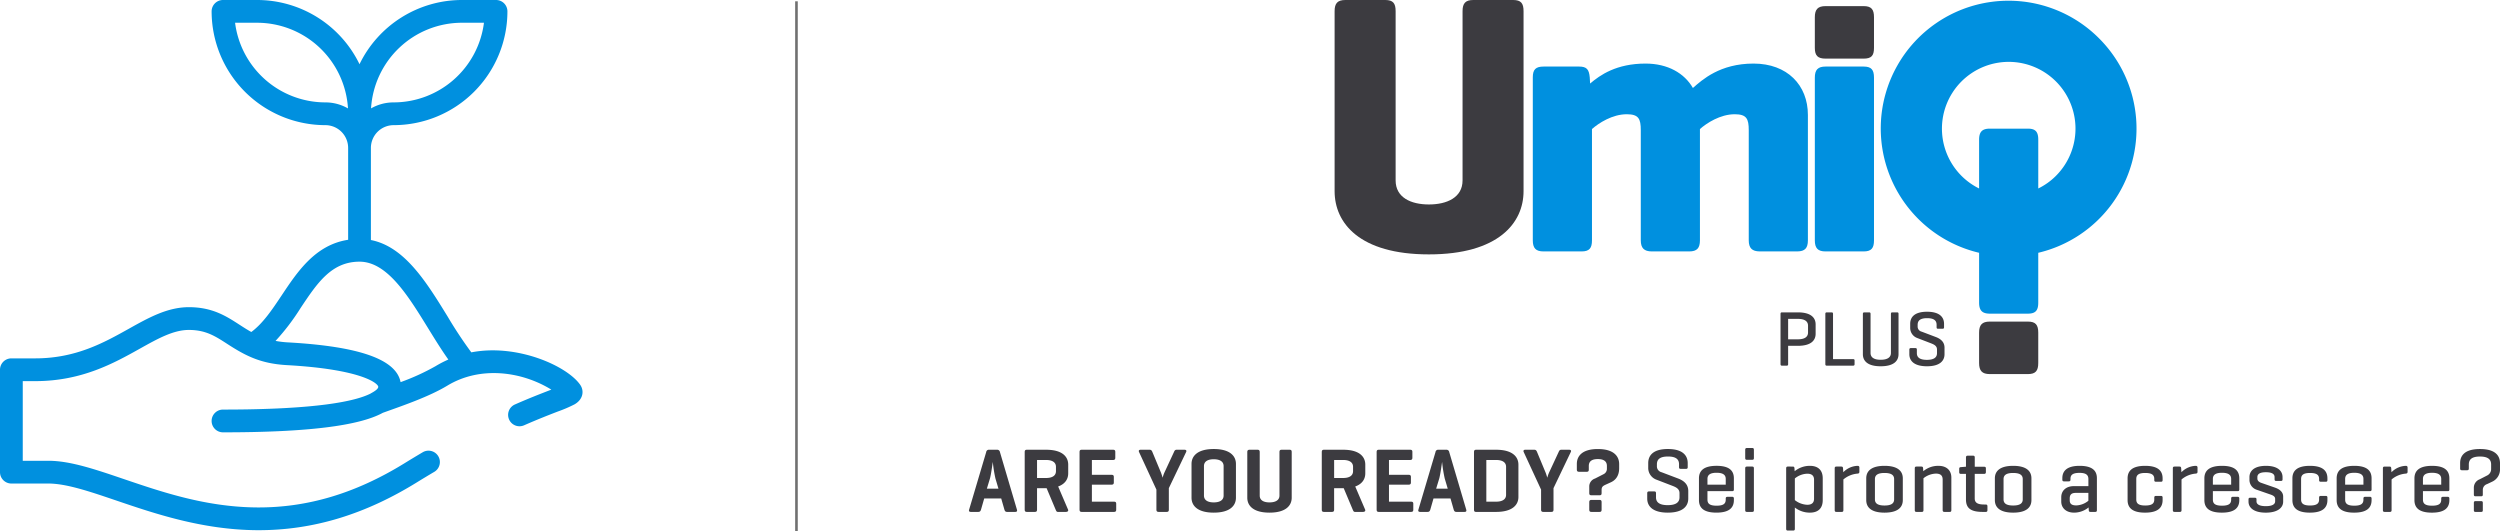 <svg xmlns="http://www.w3.org/2000/svg" width="957.204" height="203.5" viewBox="0 0 957.204 203.5">
  <g id="Raggruppa_2822" data-name="Raggruppa 2822" transform="translate(-952 -5852)">
    <path id="Tracciato_3433" data-name="Tracciato 3433" d="M4.356,208.135H18.5c6.888,0,15.79,3.027,26.1,6.532,14.56,4.951,32.68,11.112,53.375,11.328,22.346.229,42.426-6.468,61.452-18.194,2.324-1.432,4.652-2.838,6.922-4.178a4.356,4.356,0,0,0-4.43-7.5c-2.316,1.368-4.692,2.8-7.063,4.263-18.775,11.572-37.327,17.1-56.79,16.9-19.3-.2-35.961-5.866-50.661-10.865-11.039-3.754-20.573-7-28.9-7H8.712V168.93h4.766c17.819,0,30.159-6.894,40.074-12.433,6.886-3.847,12.833-7.169,18.76-7.169,6.434,0,10.072,2.357,14.678,5.34,6.905,4.472,12.666,7.561,22.843,8.131,28.768,1.6,34.995,7.047,34.995,8.31,0,1.123-2.592,2.312-2.965,2.592-5.727,2.885-20.236,6.12-56.482,6.12a4.356,4.356,0,0,0,0,8.712c32.034,0,52.065-2.45,61.206-7.482,7.674-2.75,17.662-6.149,24.708-10.407,12.621-7.637,28.486-5.44,39.8,1.538-4.89,1.892-8.655,3.364-13.93,5.678a4.356,4.356,0,1,0,3.5,7.978c5.443-2.387,9.753-4.053,12.9-5.27a51.893,51.893,0,0,0,6.422-2.753c3.329-1.912,3.744-5.186,2.174-7.458-5.041-7.28-24.268-15.841-41.7-12.443a162.477,162.477,0,0,1-9.114-13.788c-8.095-13.151-16.44-26.7-29.337-29.225V79.629a8.722,8.722,0,0,1,8.712-8.712,43.61,43.61,0,0,0,43.561-43.561A4.356,4.356,0,0,0,189.925,23H176.857a43.614,43.614,0,0,0-39.205,24.584A43.611,43.611,0,0,0,98.448,23H85.38a4.356,4.356,0,0,0-4.356,4.356,43.61,43.61,0,0,0,43.561,43.561,8.722,8.722,0,0,1,8.712,8.712v35.178c-12.543,1.932-19.339,12.116-25.4,21.21-3.689,5.532-7.2,10.791-11.675,14.1-1.544-.859-2.991-1.792-4.493-2.765-5.117-3.313-10.407-6.74-19.415-6.74-8.2,0-15.391,4.02-23.009,8.276-9.5,5.309-20.274,11.326-35.825,11.326H4.356A4.356,4.356,0,0,0,0,164.574v39.205a4.356,4.356,0,0,0,4.356,4.356ZM124.585,62.205A34.9,34.9,0,0,1,90.007,31.712h8.441a34.893,34.893,0,0,1,34.789,32.8A17.317,17.317,0,0,0,124.585,62.205Zm52.273-30.5H185.3a34.906,34.906,0,0,1-34.578,30.5,17.317,17.317,0,0,0-8.653,2.3A34.9,34.9,0,0,1,176.858,31.708ZM115.143,140.852c6.318-9.477,11.775-17.661,22.51-17.661,10.576,0,18.557,12.964,26.274,25.5,2.5,4.054,5.052,8.2,7.733,11.97a41.962,41.962,0,0,0-4.874,2.527,86.854,86.854,0,0,1-13.412,6.13c-1.656-8.717-15.787-13.7-43.056-15.219a36.886,36.886,0,0,1-4.819-.573A85.433,85.433,0,0,0,115.143,140.852Z" transform="translate(952 5829)" fill="#0090df"/>
    <line id="Linea_901" data-name="Linea 901" y2="203" transform="translate(1256.952 5852.5)" fill="none" stroke="#707070" stroke-width="1"/>
    <g id="Raggruppa_2820" data-name="Raggruppa 2820" transform="translate(-20.993 336)">
      <path id="Tracciato_3582" data-name="Tracciato 3582" d="M-286.318-23.8a1,1,0,0,0-1.085.875l-6.545,22.05c-.175.56.035.875.665.875h2.835c.63,0,.875-.315,1.05-.875l1.225-4.27h6.51l1.225,4.27c.175.56.42.875,1.015.875h3.15c.6,0,.8-.315.63-.875l-6.51-22.05a1.039,1.039,0,0,0-1.12-.875Zm3.605,14.91h-4.445l1.19-3.92c.42-1.47,1.015-5.88,1.085-6.335a52.507,52.507,0,0,0,1.015,6.37Zm18.235-.175h.21l3.43,8.155c.245.56.385.91.875.91h3.08c.63,0,1.05-.35.805-.91l-3.78-8.82c2.8-1.015,3.85-2.975,3.85-5.04V-18.1c0-2.94-2.135-5.7-8.47-5.7h-7.35c-.63,0-.84.28-.84.91V-.91c0,.63.21.91.84.91h3.045c.63,0,.84-.28.84-.91V-9.065Zm0-10.815c2.345,0,3.78.875,3.78,2.625v1.645c0,1.75-1.435,2.625-3.78,2.625h-3.465v-6.9ZM-238.508,0c.63,0,.875-.245.875-.875v-2.2c0-.63-.245-.84-.875-.84h-8.435v-6.51h7.49c.63,0,.91-.245.91-.84v-2.1c0-.63-.28-.84-.91-.84h-7.49v-5.67h8.085c.6,0,.875-.245.875-.875V-22.96c0-.63-.28-.84-.875-.84h-11.97c-.63,0-.84.28-.84.91V-.91c0,.63.21.91.84.91Zm14.735-22.925c-.21-.525-.455-.875-1.05-.875h-3.465c-.6,0-.84.35-.6.875l6.65,14.385V-.875c0,.595.245.875.875.875h3.045c.63,0,.84-.28.84-.875V-9.1l6.615-13.825c.28-.56-.035-.875-.63-.875h-3.01c-.6,0-.805.385-1.015.875l-3.71,7.98a12.78,12.78,0,0,0-.63,1.855c-.035-.14-.385-1.3-.595-1.855Zm14.98,17.5c0,2.94,2.17,5.705,8.505,5.705s8.5-2.765,8.5-5.705v-12.95c0-2.94-2.17-5.7-8.5-5.7s-8.505,2.765-8.505,5.7Zm12.285-.84c0,1.75-1.435,2.625-3.78,2.625s-3.745-.875-3.745-2.625v-11.27c0-1.75,1.4-2.625,3.745-2.625s3.78.875,3.78,2.625Zm13.825-16.625c0-.63-.245-.91-.84-.91h-3.045c-.63,0-.875.28-.875.91V-5.425c0,2.94,2.17,5.705,8.5,5.705s8.505-2.765,8.505-5.705V-22.89c0-.63-.175-.91-.8-.91h-3.045c-.63,0-.84.28-.84.91V-6.265c0,1.75-1.47,2.625-3.815,2.625s-3.745-.875-3.745-2.625Zm31.955,13.825h.21l3.43,8.155c.245.56.385.91.875.91h3.08c.63,0,1.05-.35.8-.91l-3.78-8.82c2.8-1.015,3.85-2.975,3.85-5.04V-18.1c0-2.94-2.135-5.7-8.47-5.7h-7.35c-.63,0-.84.28-.84.91V-.91c0,.63.21.91.84.91h3.045c.63,0,.84-.28.84-.91V-9.065Zm0-10.815c2.345,0,3.78.875,3.78,2.625v1.645c0,1.75-1.435,2.625-3.78,2.625h-3.465v-6.9ZM-124.758,0c.63,0,.875-.245.875-.875v-2.2c0-.63-.245-.84-.875-.84h-8.435v-6.51h7.49c.63,0,.91-.245.91-.84v-2.1c0-.63-.28-.84-.91-.84h-7.49v-5.67h8.085c.6,0,.875-.245.875-.875V-22.96c0-.63-.28-.84-.875-.84h-11.97c-.63,0-.84.28-.84.91V-.91c0,.63.21.91.84.91Zm10.465-23.8a1,1,0,0,0-1.085.875l-6.545,22.05c-.175.56.035.875.665.875h2.835c.63,0,.875-.315,1.05-.875l1.225-4.27h6.51l1.225,4.27c.175.56.42.875,1.015.875h3.15c.6,0,.805-.315.63-.875l-6.51-22.05a1.039,1.039,0,0,0-1.12-.875Zm3.605,14.91h-4.445l1.19-3.92c.42-1.47,1.015-5.88,1.085-6.335a52.51,52.51,0,0,0,1.015,6.37ZM-92.173,0c6.335,0,8.54-2.765,8.54-5.7V-18.1c0-2.94-2.205-5.7-8.54-5.7H-99.8c-.63,0-.84.28-.84.91V-.91c0,.6.175.91.735.91Zm0-19.88c2.38,0,3.815.875,3.815,2.625v10.71c0,1.75-1.435,2.625-3.815,2.625h-3.745V-19.88Zm15.68-3.045c-.21-.525-.455-.875-1.05-.875h-3.465c-.6,0-.84.35-.6.875l6.65,14.385V-.875c0,.595.245.875.875.875h3.045c.63,0,.84-.28.84-.875V-9.1l6.615-13.825c.28-.56-.035-.875-.63-.875h-3.01c-.6,0-.805.385-1.015.875l-3.71,7.98a12.779,12.779,0,0,0-.63,1.855c-.035-.14-.385-1.3-.6-1.855ZM-56.508-7.21c0,.63.245.84.84.84h3.08c.6,0,.805-.21.805-.84V-8.435c0-1.12.49-1.505,1.47-1.96l2-.91c1.435-.63,3.255-2.065,3.255-5.425v-1.645c-.035-2.94-2.065-5.7-8.155-5.7s-8.05,2.765-8.05,5.7v2.135c0,.63.245.875.875.875h2.9c.6,0,.805-.245.805-.875v-1.365q0-2.625,3.465-2.625c2.275,0,3.465.875,3.465,2.625v1.05a2.264,2.264,0,0,1-1.33,2.135l-3.22,1.645a3.173,3.173,0,0,0-2.205,3.15Zm4.725,3.5c0-.63-.21-.875-.805-.875h-3.08c-.595,0-.84.245-.84.875V-.875c0,.63.245.875.84.875h3.08c.6,0,.805-.245.805-.875Zm29.645-13.44c0,.455.14.665.63.665h2.065c.455,0,.63-.21.63-.665v-1.54c0-2.87-1.89-5.39-7.595-5.39s-7.525,2.52-7.525,5.39v1.995a4.781,4.781,0,0,0,3.115,4.34L-24.9-10.08c1.365.525,2.94,1.12,2.94,2.87v1.645c0,1.89-1.365,2.975-4.515,2.975s-4.48-1.085-4.48-2.975V-7.14c0-.49-.175-.7-.63-.7h-2.065c-.455,0-.665.21-.665.7v2.03c0,2.87,2.03,5.39,7.875,5.39s7.84-2.52,7.84-5.39V-8.015c0-2.59-1.75-3.955-3.85-4.76l-6.37-2.415a2.3,2.3,0,0,1-1.785-2.345v-.7c0-1.89,1.155-2.975,4.235-2.975s4.235,1.085,4.235,2.975Zm21,4.3c0-2.87-1.68-4.795-6.615-4.795-4.97,0-6.755,1.925-6.755,4.795v8.33c0,2.87,1.715,4.795,6.685,4.795s6.685-1.925,6.685-4.795v-.6A.579.579,0,0,0-1.8-5.775H-3.588c-.49,0-.665.21-.665.665v.385c0,1.435-.7,2.345-3.5,2.345s-3.5-.91-3.5-2.345v-3.22h9.52c.42,0,.6-.21.6-.63Zm-10.115.21c0-1.4.84-2.345,3.5-2.345,2.625,0,3.5.945,3.5,2.345v2.2h-7ZM6.527-16.66c0-.49-.175-.7-.63-.7H3.867c-.49,0-.665.21-.665.7V-.7c0,.49.175.7.665.7H5.9c.455,0,.63-.21.63-.7Zm0-7.105c0-.49-.175-.7-.63-.7H3.867c-.49,0-.665.21-.665.7v3.15c0,.455.175.665.665.665H5.9c.455,0,.63-.21.63-.665Zm13.02,6.405c-.49,0-.665.21-.665.7V6.475c0,.455.175.665.665.665h2.03c.455,0,.63-.21.63-.665V-1.68A9.267,9.267,0,0,0,27.947.28c3.4,0,4.935-1.89,4.935-4.76v-8.4c0-2.87-1.54-4.76-4.935-4.76a9.107,9.107,0,0,0-5.81,2.065l-.07-1.085c-.035-.49-.175-.7-.665-.7ZM29.557-5.005c0,1.225-.6,2.275-2.59,2.275a8.131,8.131,0,0,1-4.76-1.785V-12.81a7.892,7.892,0,0,1,4.76-1.82c1.995,0,2.59,1.05,2.59,2.275ZM46.217-17.64a8,8,0,0,0-5.46,2.45l-.105-1.505c-.035-.455-.175-.665-.665-.665H38.132c-.49,0-.665.21-.665.665V-.7c0,.49.175.7.665.7h2.03c.455,0,.63-.21.63-.7V-12.425a9.621,9.621,0,0,1,5.425-2.24c.455-.035.7-.21.7-.7v-1.61C46.917-17.43,46.672-17.64,46.217-17.64ZM49.543-4.515c0,2.87,2.065,4.795,7,4.795s7-1.925,7-4.795v-8.33c0-2.87-2.065-4.795-7-4.795s-7,1.925-7,4.795Zm10.675-.28c0,1.5-1.05,2.345-3.675,2.345s-3.675-.84-3.675-2.345v-7.77c0-1.505,1.05-2.345,3.675-2.345s3.675.84,3.675,2.345ZM68.792-17.36c-.49,0-.665.21-.665.665V-.7c0,.49.175.7.665.7h2.03c.455,0,.63-.21.63-.7V-12.88a8,8,0,0,1,4.76-1.785c1.925,0,2.59.875,2.59,2.31V-.7c0,.49.21.7.665.7H81.5c.455,0,.63-.21.63-.7V-13.16c0-2.59-1.68-4.48-4.935-4.48a8.806,8.806,0,0,0-5.81,2.065l-.07-1.12c-.035-.455-.175-.665-.665-.665Zm22.3.07v-3.535c0-.49-.175-.7-.63-.7H88.392c-.455,0-.665.21-.665.7v3.535h-.21l-1.715.14c-.49.035-.665.21-.665.665v1.225c0,.49.175.7.665.7h1.925v9.765c0,3.08,1.47,4.795,6.4,4.795h1.155c.455,0,.665-.175.665-.665v-1.47c0-.49-.21-.7-.665-.7h-.665c-2.625,0-3.535-.84-3.535-2.31V-14.56h3.605c.455,0,.665-.21.665-.7v-1.4c0-.455-.21-.63-.665-.63Zm7.7,12.775c0,2.87,2.065,4.795,7,4.795s7-1.925,7-4.795v-8.33c0-2.87-2.065-4.795-7-4.795s-7,1.925-7,4.795Zm10.675-.28c0,1.5-1.05,2.345-3.675,2.345s-3.675-.84-3.675-2.345v-7.77c0-1.505,1.05-2.345,3.675-2.345s3.675.84,3.675,2.345Zm15.155-7.6c0,.49.175.7.63.7h1.82c.49,0,.665-.21.665-.7v-.28c0-1.435.805-2.275,3.465-2.275s3.4.945,3.4,2.38V-9.87h-5.53c-3.255,0-4.865,1.96-4.865,4.235v1.68c0,2.275,1.68,4.235,4.935,4.235a8.786,8.786,0,0,0,5.53-1.995l.07,1.015c.035.49.175.7.665.7h1.82c.455,0,.63-.21.63-.7V-12.915c0-2.8-1.68-4.725-6.615-4.725-4.8,0-6.615,1.925-6.615,4.725Zm5.355,9.905c-1.75,0-2.52-.595-2.52-1.96v-.7c0-1.365.56-2.135,2.31-2.135h4.83v3.01A7.692,7.692,0,0,1,129.972-2.485ZM156.328-17.64c-4.935,0-6.72,1.925-6.72,4.795v8.33c0,2.87,1.75,4.795,6.685,4.795s6.72-1.925,6.72-4.795V-5.46c0-.455-.175-.665-.63-.665h-1.89c-.49,0-.665.21-.665.665v.7c0,1.47-.805,2.31-3.465,2.31-2.625,0-3.43-.84-3.43-2.31V-12.6c0-1.47.8-2.31,3.43-2.31,2.66,0,3.465.84,3.465,2.31v.385c0,.49.175.665.665.665h1.89c.455,0,.63-.175.63-.665v-.63C163.013-15.715,161.263-17.64,156.328-17.64Zm19.355,0a8,8,0,0,0-5.46,2.45l-.1-1.505c-.035-.455-.175-.665-.665-.665H167.6c-.49,0-.665.21-.665.665V-.7c0,.49.175.7.665.7h2.03c.455,0,.63-.21.63-.7V-12.425a9.621,9.621,0,0,1,5.425-2.24c.455-.035.7-.21.7-.7v-1.61C176.383-17.43,176.138-17.64,175.683-17.64Zm16.695,4.795c0-2.87-1.68-4.795-6.615-4.795-4.97,0-6.755,1.925-6.755,4.795v8.33c0,2.87,1.715,4.795,6.685,4.795s6.685-1.925,6.685-4.795v-.6a.579.579,0,0,0-.665-.665h-1.785c-.49,0-.665.21-.665.665v.385c0,1.435-.7,2.345-3.5,2.345s-3.5-.91-3.5-2.345v-3.22h9.52c.42,0,.6-.21.6-.63Zm-10.115.21c0-1.4.84-2.345,3.5-2.345,2.625,0,3.5.945,3.5,2.345v2.2h-7Zm23.625.14c0,.455.175.63.6.63h1.82c.49,0,.63-.175.63-.63v-.84c0-2.17-1.645-4.3-6.335-4.3-4.725,0-6.335,2.135-6.335,4.3v1.3a4,4,0,0,0,2.73,3.535l5.25,1.82c1.155.385,1.855.84,1.855,1.68v.945c0,1.26-1.365,1.855-3.57,1.855-2.24,0-3.57-.6-3.57-1.855v-.735c0-.42-.14-.63-.6-.63h-1.855c-.42,0-.6.21-.6.63v.875c0,2.17,1.855,4.2,6.615,4.2,4.725,0,6.65-2.03,6.65-4.2V-5.88c0-1.645-1.225-2.765-3.15-3.43l-5.25-1.82c-.63-.21-1.47-.7-1.47-1.61v-.6c0-1.26,1.12-1.855,3.255-1.855,2.17,0,3.325.595,3.325,1.855Zm13.545-5.145c-4.935,0-6.72,1.925-6.72,4.795v8.33c0,2.87,1.75,4.795,6.685,4.795s6.72-1.925,6.72-4.795V-5.46c0-.455-.175-.665-.63-.665H223.6c-.49,0-.665.21-.665.665v.7c0,1.47-.805,2.31-3.465,2.31-2.625,0-3.43-.84-3.43-2.31V-12.6c0-1.47.8-2.31,3.43-2.31,2.66,0,3.465.84,3.465,2.31v.385c0,.49.175.665.665.665h1.89c.455,0,.63-.175.63-.665v-.63C226.117-15.715,224.367-17.64,219.432-17.64Zm23.59,4.795c0-2.87-1.68-4.795-6.615-4.795-4.97,0-6.755,1.925-6.755,4.795v8.33c0,2.87,1.715,4.795,6.685,4.795s6.685-1.925,6.685-4.795v-.6a.579.579,0,0,0-.665-.665h-1.785c-.49,0-.665.21-.665.665v.385c0,1.435-.7,2.345-3.5,2.345s-3.5-.91-3.5-2.345v-3.22h9.52c.42,0,.6-.21.6-.63Zm-10.115.21c0-1.4.84-2.345,3.5-2.345,2.625,0,3.5.945,3.5,2.345v2.2h-7Zm23.2-5a8,8,0,0,0-5.46,2.45l-.1-1.505c-.035-.455-.175-.665-.665-.665h-1.855c-.49,0-.665.21-.665.665V-.7c0,.49.175.7.665.7h2.03c.455,0,.63-.21.63-.7V-12.425a9.621,9.621,0,0,1,5.425-2.24c.455-.035.7-.21.7-.7v-1.61C256.812-17.43,256.567-17.64,256.112-17.64Zm16.7,4.795c0-2.87-1.68-4.795-6.615-4.795-4.97,0-6.755,1.925-6.755,4.795v8.33c0,2.87,1.715,4.795,6.685,4.795s6.685-1.925,6.685-4.795v-.6a.579.579,0,0,0-.665-.665h-1.785c-.49,0-.665.21-.665.665v.385c0,1.435-.7,2.345-3.5,2.345s-3.5-.91-3.5-2.345v-3.22h9.52c.42,0,.6-.21.6-.63Zm-10.115.21c0-1.4.84-2.345,3.5-2.345,2.625,0,3.5.945,3.5,2.345v2.2h-7ZM282.188-6.65c0,.49.175.665.63.665h2.17c.455,0,.63-.175.63-.665V-8.4a2.3,2.3,0,0,1,1.61-2.24l1.925-.91a5.15,5.15,0,0,0,3.045-4.935v-2.2c-.035-2.87-1.82-5.39-7.665-5.39s-7.6,2.52-7.6,5.39v2.03c0,.49.175.7.665.7h2.03c.455,0,.63-.21.63-.7v-1.5c0-1.925,1.155-3.045,4.27-3.045,3.08,0,4.27,1.12,4.27,3.045v1.785a2.721,2.721,0,0,1-1.575,2.45l-2.8,1.435a3.419,3.419,0,0,0-2.24,3.255Zm3.43,3.185c0-.455-.175-.665-.63-.665h-2.17c-.455,0-.63.21-.63.665v2.8c0,.49.175.665.63.665h2.17c.455,0,.63-.175.63-.665Z" transform="translate(1638 5712)" fill="#3c3b40"/>
    </g>
    <g id="Raggruppa_2821" data-name="Raggruppa 2821" transform="translate(-3.729)">
      <path id="Tracciato_3579" data-name="Tracciato 3579" d="M9.09-7.59c5.16,0,6.81-2.16,6.81-4.62v-3.57c0-2.46-1.65-4.62-6.81-4.62H3c-.39,0-.54.18-.54.6V-.6c0,.42.15.6.54.6H4.83c.42,0,.54-.18.54-.6V-7.59Zm0-10.32c2.7,0,3.9.99,3.9,2.61v2.61c0,1.62-1.2,2.61-3.9,2.61H5.37v-7.83ZM22.56-19.8c0-.42-.15-.6-.54-.6H20.19c-.42,0-.57.18-.57.6V-.6c0,.39.15.6.48.6H30.24c.39,0,.57-.15.57-.57V-1.95c0-.42-.18-.54-.57-.54H22.56Zm14.37,0c0-.42-.15-.6-.54-.6H34.56c-.39,0-.57.18-.57.6V-4.38c0,2.46,1.68,4.62,6.81,4.62,5.16,0,6.84-2.16,6.84-4.62V-19.8c0-.42-.12-.6-.54-.6H45.27c-.39,0-.54.18-.54.6V-4.86c0,1.62-1.23,2.61-3.93,2.61-2.67,0-3.87-.99-3.87-2.61Zm25.29,5.1c0,.39.12.57.54.57h1.77c.39,0,.54-.18.54-.57v-1.32c0-2.46-1.62-4.62-6.51-4.62s-6.45,2.16-6.45,4.62v1.71a4.1,4.1,0,0,0,2.67,3.72l5.07,1.95c1.17.45,2.52.96,2.52,2.46v1.41c0,1.62-1.17,2.55-3.87,2.55s-3.84-.93-3.84-2.55V-6.12c0-.42-.15-.6-.54-.6H52.35c-.39,0-.57.18-.57.6v1.74c0,2.46,1.74,4.62,6.75,4.62s6.72-2.16,6.72-4.62V-6.87c0-2.22-1.5-3.39-3.3-4.08l-5.46-2.07a1.975,1.975,0,0,1-1.53-2.01v-.6c0-1.62.99-2.55,3.63-2.55s3.63.93,3.63,2.55Z" transform="translate(1635 5992)" fill="#3c3b40"/>
      <path id="Tracciato_3202" data-name="Tracciato 3202" d="M72.891,136.16c0,6.515,5.805,9.2,12.743,9.2s12.883-2.689,12.883-9.2V71.32c0-2.973,1.132-4.246,4.1-4.246h15.291c2.973,0,3.964,1.273,3.964,4.246v68.947c0,12.174-9.629,24.207-36.243,24.207s-36.1-12.033-36.1-24.207V71.32c0-2.973,1.134-4.246,4.108-4.246H68.927c2.973,0,3.964,1.273,3.964,4.246Z" transform="translate(1417.197 5784.926)" fill="#3c3b40"/>
      <path id="Tracciato_3203" data-name="Tracciato 3203" d="M97.4,77.888c2.973,0,3.823,1.132,4.1,4.1l.143,2.407c3.821-3.257,10.051-7.647,21.234-7.647,8.494,0,14.866,3.682,18.123,9.344,3.539-3.114,10.335-9.344,23.216-9.344s20.812,8.212,20.812,19.68v47.992c0,2.976-1.132,4.248-4.1,4.248h-14.3c-2.973,0-4.246-1.273-4.246-4.248V102.239c0-4.389-.85-6.09-5.38-6.09-5.521,0-10.76,3.4-13.309,5.664v42.612c0,2.976-1.132,4.248-4.1,4.248h-14.3c-2.973,0-4.248-1.273-4.248-4.248V102.239c0-4.389-.848-6.09-5.378-6.09-5.521,0-10.761,3.4-13.309,5.664v42.612c0,2.976-.991,4.248-3.964,4.248H83.806c-2.973,0-4.107-1.273-4.107-4.248V81.993c0-2.973,1.134-4.1,4.107-4.1Z" transform="translate(1462.911 5799.594)" fill="#0090df"/>
      <path id="Tracciato_3204" data-name="Tracciato 3204" d="M145.283,143.743c0,2.976-.991,4.248-3.964,4.248H126.738c-2.973,0-4.108-1.273-4.108-4.248V81.451c0-2.973,1.134-4.246,4.108-4.246h14.581c2.973,0,3.964,1.273,3.964,4.246Z" transform="translate(1527.965 5800.277)" fill="#0090df"/>
      <path id="Tracciato_3205" data-name="Tracciato 3205" d="M216.192,81.536a48.913,48.913,0,1,0-45.914,82.12V182.71c0,2.973,1.134,4.248,4.107,4.248h14.581c2.973,0,3.964-1.275,3.964-4.248V163.656a48.84,48.84,0,0,0,23.262-82.12Zm-16.5,52.671a25.492,25.492,0,0,1-6.759,4.829V120.37c0-2.973-.991-4.248-3.964-4.248H174.385c-2.973,0-4.107,1.275-4.107,4.248v18.666a25.566,25.566,0,1,1,29.412-4.829Z" transform="translate(1543.211 5785.133)" fill="#0090df"/>
      <path id="Tracciato_3206" data-name="Tracciato 3206" d="M170.287,120.274c0-2.973-.991-4.248-3.964-4.248H151.741c-2.973,0-4.107,1.275-4.107,4.248v11.608c0,2.973,1.134,4.246,4.107,4.246h14.581c2.973,0,3.964-1.273,3.964-4.246Z" transform="translate(1565.854 5859.104)" fill="#3c3b40"/>
      <path id="Tracciato_3207" data-name="Tracciato 3207" d="M145.283,84c0,2.973-.991,4.107-3.964,4.107H126.738c-2.973,0-4.108-1.134-4.108-4.107V72.252c0-2.973,1.134-4.248,4.108-4.248h14.581c2.973,0,3.964,1.275,3.964,4.248Z" transform="translate(1527.965 5786.336)" fill="#3c3b40"/>
    </g>
  </g>
</svg>
